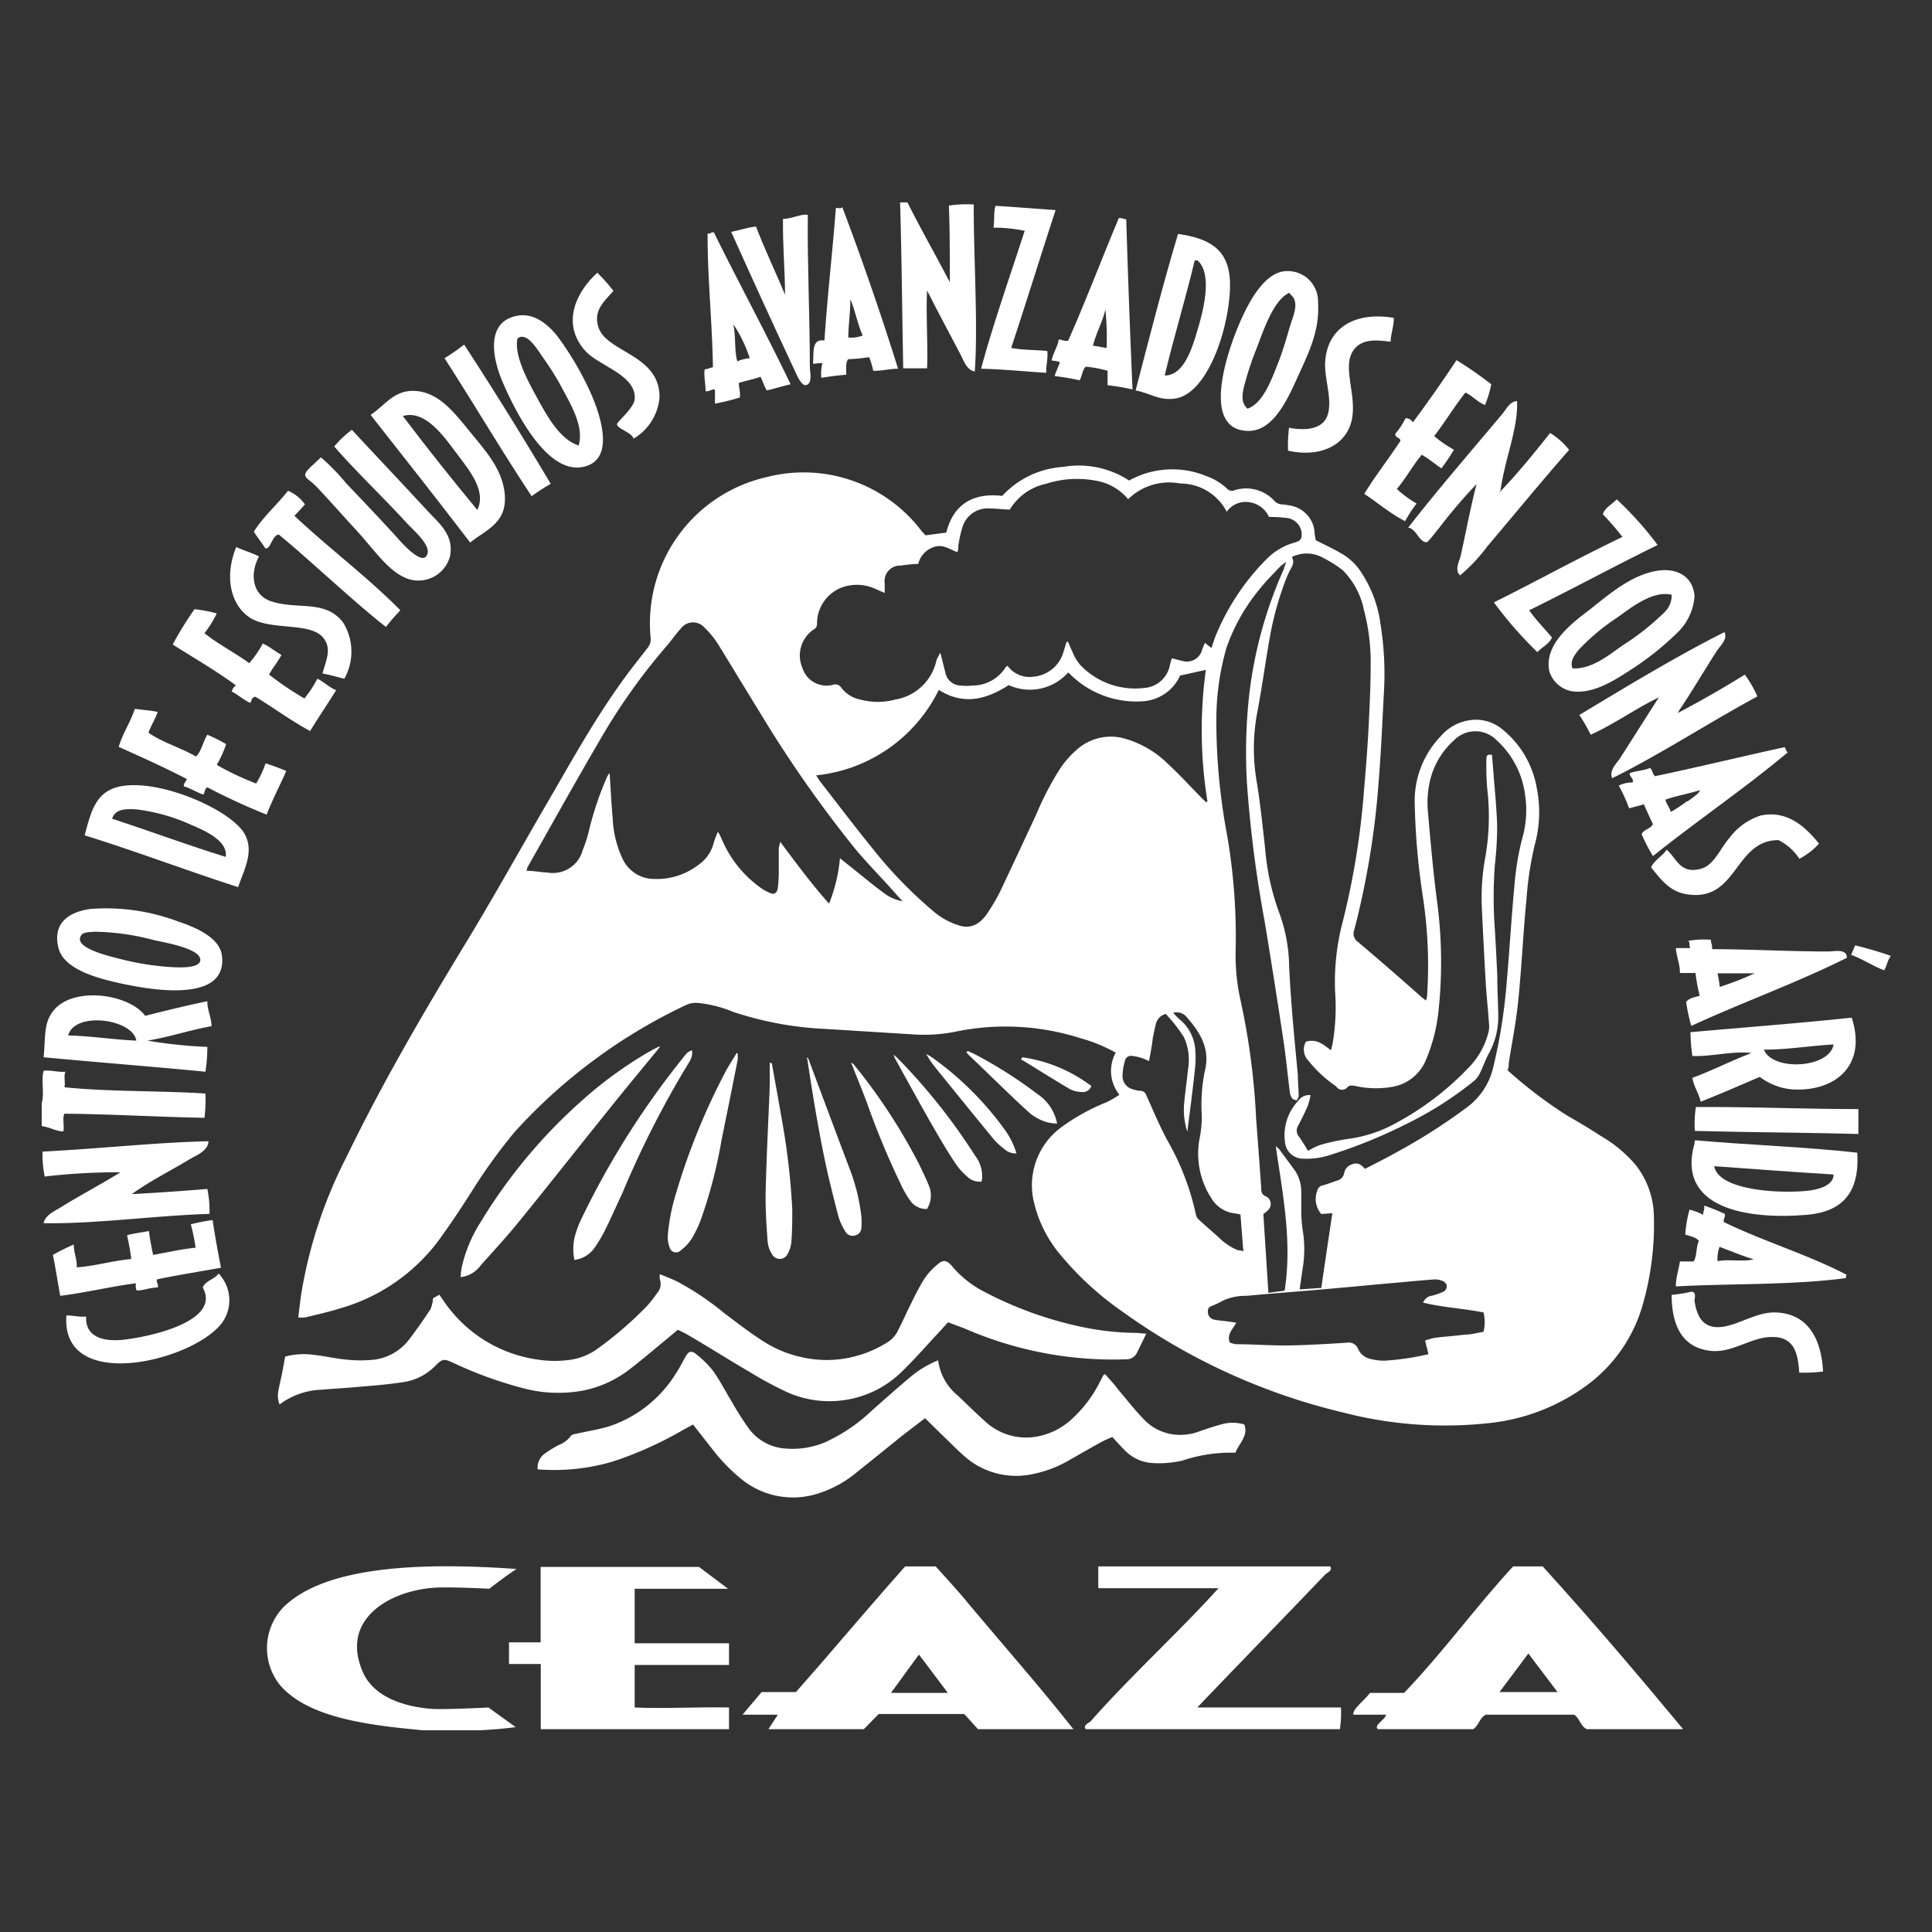 <svg id="Capa_1" data-name="Capa 1" xmlns="http://www.w3.org/2000/svg" viewBox="0 0 141.73 141.73">
    <rect x="0" y="0" width="141.73" height="141.73" fill="#333333" stroke="none"/>
    <defs>
        <style>
            .cls-1 {
                fill: #fff;
            }
        </style>
    </defs>
    <path class="cls-1"
          d="M67.9,39.27l1.52-.2c.52-2.1,2-2.94,4.1-2.69A6.67,6.67,0,0,1,78,34.25a6.74,6.74,0,0,1,4.83,1,6.55,6.55,0,0,1,5.63-.34,4.46,4.46,0,0,1,1.55.93.46.46,0,0,0,.53.13,2.82,2.82,0,0,1,2.89.71A.82.82,0,0,0,94,37a3.33,3.33,0,0,1,.54.07,2.16,2.16,0,0,1,1.89,1.88c0,.23.06.47.09.68.66.33,1.3.63,1.93,1a4.17,4.17,0,0,1,1.41,1.36,9,9,0,0,1,1.41,3.78,22.87,22.87,0,0,1,.26,4.89c-.12,2.21-.21,4.44-.39,6.65a60.91,60.91,0,0,1-1.79,10.9.74.74,0,0,0,.27.89c1.55,1.31,3.07,2.63,4.61,4,.1.09.22.17.38.3a2,2,0,0,0,.08-.34,33.56,33.56,0,0,0-.28-7.08,52.18,52.18,0,0,1-.63-7.18,6.84,6.84,0,0,1,1.91-4.79,3.44,3.44,0,0,1,2.72-1.21,3.07,3.07,0,0,1,1.81.71,7.06,7.06,0,0,1,2.51,4.27,9,9,0,0,1-.14,4.19,24.91,24.91,0,0,0-.61,4c-.24,2.46-.35,4.94-.6,7.41-.15,1.54-.46,3.08-.7,4.62,0,.16,0,.32-.09.51a33,33,0,0,0,4.33,3.3c.86.49,1.71,1,2.54,1.54A9.75,9.75,0,0,1,120,85.47,6.23,6.23,0,0,1,121.32,89a21.29,21.29,0,0,1-.79,6.64,11.1,11.1,0,0,1-4.06,5.94,14.66,14.66,0,0,1-7.35,2.83,29.75,29.75,0,0,1-10.59-.79A45.82,45.82,0,0,1,82.3,96.19a22.54,22.54,0,0,1-4.49-4.12,9.19,9.19,0,0,1-1.94-3.79,5.28,5.28,0,0,1,1.94-5.55,15.14,15.14,0,0,1,3.41-1.89,7.8,7.8,0,0,0,.9-.53,2.78,2.78,0,0,1-.27-3.09,11.86,11.86,0,0,0-2.59-1.06,18.12,18.12,0,0,0-9.3-.45,11.82,11.82,0,0,1-2.85.18l-3.85-.24-2.74-.17a25,25,0,0,1-6.74-1.25,9,9,0,0,0-2.54-.65,1.7,1.7,0,0,0-.9.14A40,40,0,0,0,37.79,83a39.48,39.48,0,0,0-3.22,4.46c-.8,1.25-1.62,2.49-2.5,3.68A13.69,13.69,0,0,1,24.88,96c-.82.26-1.66.44-2.5.65a4.81,4.81,0,0,1-.5,0c.07-.57.13-1.09.2-1.61a33.91,33.91,0,0,1,3.33-10.15C28,79.54,31,74.39,34.09,69.31c2.07-3.4,4-6.88,6-10.32,1.68-2.88,3.29-5.81,5.22-8.55.69-1,1.44-1.94,2.19-2.9a1,1,0,0,0,.23-.74A11,11,0,0,1,56.24,35a10.86,10.86,0,0,1,11.4,4Zm32.23,46.48c.71-.37,1.42-.72,2.1-1.1a43.3,43.3,0,0,0,5.43-3.45,5.09,5.09,0,0,0,1.88-2.89,40.21,40.21,0,0,0,1-6.36c.21-2.41.35-4.83.58-7.24a19.6,19.6,0,0,1,.56-3.24,7.48,7.48,0,0,0,.2-3.15,6.52,6.52,0,0,0-2.07-4,2.19,2.19,0,0,0-3.16,0A5.77,5.77,0,0,0,105,56.91a7.05,7.05,0,0,0-.25,2.62c.18,2.1.37,4.2.63,6.29a33.83,33.83,0,0,1,.16,8.23,12.6,12.6,0,0,1-.92,3.67,3.25,3.25,0,0,1-2.43,2,6.92,6.92,0,0,1-2.83-.07c-.19,0-.35-.07-.5.1a.52.52,0,0,1-.74.07L98,79.68a9.17,9.17,0,0,1-2-1.85,1.17,1.17,0,0,1-.2-1.41c.78-.24,1.28.2,1.84.63.06-.24.11-.43.14-.62a16.09,16.09,0,0,0,.16-3.73,17.32,17.32,0,0,1,.57-5.12A57.06,57.06,0,0,0,100.06,58c.13-1.49.25-3,.33-4.5s.16-3.19.16-4.78a14.84,14.84,0,0,0-.5-4,5.7,5.7,0,0,0-1.57-2.91,9.67,9.67,0,0,0-1.44-.9,2.45,2.45,0,0,0-2.27-.05c.23.41,0,.72-.15,1a8.2,8.2,0,0,0-.42,1A23,23,0,0,0,93.11,47c-.31,1.77-.55,3.56-.89,5.32a14.37,14.37,0,0,0,0,5.19c.25,1.57.41,3.16.59,4.75a17.7,17.7,0,0,0,1,4.61,11.81,11.81,0,0,1,.76,4c.12,2.66.39,5.31.64,8,0,.51.06,1,.06,1.54,0,.11-.1.22-.15.33-.12-.06-.29-.09-.35-.19a1.17,1.17,0,0,1-.16-.52c-.16-1.24-.27-2.48-.46-3.71q-.66-4.41-1.39-8.8a90.46,90.46,0,0,1-1.28-10,38.59,38.59,0,0,1,.16-6.54,31.34,31.34,0,0,1,2.55-9.25c0-.12.09-.25.17-.49a2.68,2.68,0,0,0-.45.32c-.52.56-1.08,1.1-1.55,1.71a13.84,13.84,0,0,0-2.4,4.29,19.25,19.25,0,0,0-.73,5.16A45.29,45.29,0,0,0,90,61.16a43.59,43.59,0,0,1,.65,8.38,15.32,15.32,0,0,0,.39,4,52.38,52.38,0,0,1,1.11,8.55c.13,1.66.25,3.33.37,5,0,.3,0,.54.39.7a.62.62,0,0,1,.1,1,2.67,2.67,0,0,1-.33.27c.12,1.9.24,3.81.37,5.78l1.19-.16c.56-3.59-.13-7-.65-10.59a1.3,1.3,0,0,1,.26.23l1.11,1.5a2.78,2.78,0,0,1,.5,1.55c0,.44,0,.88,0,1.32a11.13,11.13,0,0,0,.1,1.53,8.52,8.52,0,0,1,0,2.85l-.22,1.52,1.59-.11c.27-1.87.54-3.68.81-5.48l-.81.06a1.68,1.68,0,0,1-.3-1.7.51.51,0,0,1,.4-.4,10.5,10.5,0,0,0,1-.34.7.7,0,0,0,.58-.57.81.81,0,0,1,.56-.63C99.61,85.24,99.87,85.45,100.13,85.75ZM78.24,47.09l.12,0c.1.25.2.5.32.74a3.47,3.47,0,0,0,.52.9,5.55,5.55,0,0,0,4.72,1.74,2.06,2.06,0,0,0,1.91-1.72,4.75,4.75,0,0,1,.14-.46c.29.07.54.15.79.2a1.15,1.15,0,0,0,1.43-.84c.06-.16.13-.32.2-.49l.48.38c.12-.34.2-.64.32-.92A17.21,17.21,0,0,1,92.93,41a4.67,4.67,0,0,1,1.75-1.11,4.76,4.76,0,0,0,.57-.19.47.47,0,0,0,.23-.31A1.23,1.23,0,0,0,94.42,38a11.19,11.19,0,0,0-1.33-.08,1.86,1.86,0,0,0-1.39-1.07,1.71,1.71,0,0,0-1.71.69,3.83,3.83,0,0,0-3.41-2.07,4.29,4.29,0,0,0-3.82,1.15,3.93,3.93,0,0,0-2.44-1.37,7.37,7.37,0,0,0-3.58.24,4.09,4.09,0,0,0-2.66,1.89s-.06,0,0,0c-.51,0-1-.08-1.46-.08a1.94,1.94,0,0,0-2,1.32,8.59,8.59,0,0,0-.32,1.44c0,.13,0,.27-.07.45-.58-.23-1.07-.6-1.7-.39a1.75,1.75,0,0,0-1.17,1.25c-.45,0-.87.07-1.29.12a1.14,1.14,0,0,0-1.17,1.3v.71l-.75-.33a3.25,3.25,0,0,0-2-.19,2.82,2.82,0,0,0-2.21,2.63c0,.25,0,.45-.28.59a2.3,2.3,0,0,0-.8,2.79,1.86,1.86,0,0,0,2.27,1.24.5.5,0,0,1,.57.2,2.34,2.34,0,0,0,1.41.89,4.94,4.94,0,0,0,2.56,0,3.71,3.71,0,0,0,3-2.76,1.28,1.28,0,0,1,.11-.31l.2-.37c.14.53.25,1,.36,1.41a1.17,1.17,0,0,0,1.12,1,3.7,3.7,0,0,0,.88,0A2.86,2.86,0,0,0,73.74,49c0-.06.09-.09.17-.16a2,2,0,0,0,1.91.8A2.51,2.51,0,0,0,78,47.88ZM74,50.26c-1.67,1.07-3.33,1.49-5.13.35a11.3,11.3,0,0,1-9,6.27c.12.18.21.34.32.48,1.26,1.62,2.5,3.26,3.8,4.86a32,32,0,0,0,4.47,4.62,5.24,5.24,0,0,0,2,1.08,1.53,1.53,0,0,0,1.44-.32,2.77,2.77,0,0,0,.57-.66,14.38,14.38,0,0,0,.89-1.52c.89-1.87,1.76-3.75,2.64-5.63a22.27,22.27,0,0,1,1.74-3.36,6.86,6.86,0,0,1,1.39-1.55,3.73,3.73,0,0,1,3.37-.7,7.37,7.37,0,0,1,3.2,1.88c.81.74,1.55,1.56,2.32,2.34.15.16.3.3.46.45l.1-.05a32.6,32.6,0,0,1-.12-9.66l-1.89.42a3.22,3.22,0,0,1-2.81,1.89,6.88,6.88,0,0,1-5.09-1.83l-.31-.29A3.75,3.75,0,0,1,74,50.26ZM66.21,66.11l-.31-.33c-1-1.16-2.13-2.28-3.13-3.47a89.71,89.71,0,0,1-7-10c-1-1.62-2-3.28-3-4.9a6.57,6.57,0,0,0-1.09-1.37,1.11,1.11,0,0,0-1.74.08c-.36.38-.66.83-1,1.23A44.56,44.56,0,0,0,44,54.3c-1.81,3.1-3.56,6.24-5.33,9.37,0,.06,0,.13-.06.21.54,0,1.05.11,1.56.13a2.26,2.26,0,0,0,2.58-1.66A9.08,9.08,0,0,0,43.19,61a23.5,23.5,0,0,1,1.34-4,1.39,1.39,0,0,1,.19-.29c.08,1.18.13,2.28.23,3.37a7.68,7.68,0,0,0,.76,3A2.56,2.56,0,0,0,48,64.48a5,5,0,0,0,3.19-1,2.81,2.81,0,0,0,1.16-1.62c.07-.27.19-.53.3-.83.07.08.1.1.11.13s.16.33.23.5a8.34,8.34,0,0,0,2.76,3.43,3.23,3.23,0,0,0,.77.43c.28.11.46,0,.52-.3s.07-.66.09-1c0-.66,0-1.32,0-2a4.05,4.05,0,0,1,.11-.46c1.19,1.59,2.3,3.1,3.58,4.53a11.92,11.92,0,0,0,.8-3.33l1.25,1c.66.53,1.31,1.07,2,1.57A3,3,0,0,0,66.21,66.11Zm24,32.38a2.39,2.39,0,0,0,.46.12c1.3,0,2.6.11,3.9.09s2.82-.11,4.23-.2a.74.74,0,0,1,.83.46,1.27,1.27,0,0,0,.91.73,4.06,4.06,0,0,0,1,.13,18.77,18.77,0,0,0,3.25-.48l-.25-1a6.44,6.44,0,0,1,.72-.2c.73-.09,1.46-.14,2.19-.23.46,0,.93-.14,1.38-.21a3,3,0,0,0,0-1.42c-1.47-.29-3-.37-4.43-.72a.79.79,0,0,1,.66-.51,5.54,5.54,0,0,0,.78-.27.46.46,0,0,0,.28-.54.61.61,0,0,0-.35-.29,1.33,1.33,0,0,0-.59-.09c-1.08.08-2.15.19-3.23.28-1.76.16-3.53.33-5.3.48s-3.47.28-5.2.44a4.05,4.05,0,0,0-1.71.34,6.6,6.6,0,0,1-.89.42.37.37,0,0,0-.24.39.57.57,0,0,0,.47.6c.3.06.61.08.92.12s.41.06.69.1C90.42,97.53,90,97.86,90.21,98.49ZM84.29,77.84a4.66,4.66,0,0,0-.61-.25,3,3,0,0,0-.58-.12.46.46,0,0,0-.58.37,4.12,4.12,0,0,0-.17,1,1,1,0,0,0,.76,1.07,1.93,1.93,0,0,0,.53.11.46.46,0,0,1,.45.32c.53,1.17,1,2.34,1.64,3.48a18.91,18.91,0,0,1,2,5.28.72.72,0,0,0,.2.36c.49.45,1,.88,1.48,1.32a4.36,4.36,0,0,0,1.41.94c.11,0,.23,0,.39.09L91,89.1a4.13,4.13,0,0,0-.51-.1,2.29,2.29,0,0,1-1.66-1.16,5.14,5.14,0,0,1-.46-.87,6,6,0,0,1-.36-3.5,8,8,0,0,0,.15-1.69,12.08,12.08,0,0,1,.23-3.23c.4-1.6-.34-2.81-1.33-3.93a.94.94,0,0,0-1-.32c.16.17.29.32.44.45a3.17,3.17,0,0,1,1.17,2.1,7.33,7.33,0,0,1,0,1.48c-.16,1.56-.37,3.12-.57,4.69a5.26,5.26,0,0,1-.23-2.11c.08-.83.2-1.64.28-2.46a4,4,0,0,0-.3-2.37,11.74,11.74,0,0,0-1.33-1.7,1,1,0,0,0-.73.75c-.09.34-.15.68-.22,1C84.51,76.69,84.41,77.22,84.29,77.84Z" />
    <path class="cls-1"
          d="M84.09,97.84l-.69,1.41a.87.87,0,0,1-.85.47,27.24,27.24,0,0,1-11.78-2.26L69.55,97c-.25.27-.5.56-.76.83-.87.94-1.72,1.91-2.64,2.8a7.48,7.48,0,0,1-3.26,1.88,7.6,7.6,0,0,1-5.21-.41A27.37,27.37,0,0,1,55,100.65c-1.53-.89-3-1.83-4.57-2.74-.22-.13-.45-.23-.7-.36l-1,.83c-.92.76-1.83,1.54-2.78,2.25A8.19,8.19,0,0,1,42.83,102a10,10,0,0,1-4.52-.18,29.23,29.23,0,0,1-4.9-1.77c-.9-.41-.91-.43-1.61.28a4.17,4.17,0,0,1-2.42,1.09c-1.14.17-2.29.25-3.44.35-.79.07-1.58.11-2.36.18a5.42,5.42,0,0,0-3.07,1.08,1.79,1.79,0,0,1-.09-1c.07-.38.16-.75.24-1.13s.17-.9.26-1.38a5.18,5.18,0,0,1,2.15-.12c.78.08,1.55.27,2.34.34a9.65,9.65,0,0,0,2.08,0A3.84,3.84,0,0,0,30,98.28c.56-.73,1.08-1.48,1.59-2.25a2.8,2.8,0,0,0,.18-.79l.46-.26.3.43a10,10,0,0,0,6.93,4.33,8.12,8.12,0,0,0,2.46,0,4.51,4.51,0,0,0,2-.86,27,27,0,0,0,3.57-3.1,11,11,0,0,0,.74-.95,1,1,0,0,0,.17-1,2,2,0,0,1,0-.36c.49.2.91.36,1.31.56a20.67,20.67,0,0,1,3.42,2.3c.91.69,1.81,1.38,2.76,2a8.74,8.74,0,0,0,4.78,1.44,8.35,8.35,0,0,0,4.52-1.36,2,2,0,0,0,.62-.68c.32-.6.59-1.22.89-1.83s.69-1.42,1.11-2.09a4.87,4.87,0,0,1,1-1.08c.39-.33.65-.28,1,.12a7.66,7.66,0,0,0,2.35,1.89,27.59,27.59,0,0,0,7.48,2.66,19.84,19.84,0,0,0,3.77.38C83.55,97.79,83.77,97.82,84.09,97.84Z" />
    <path class="cls-1"
          d="M68.82,99.79a4,4,0,0,0,1.48,2.62c.62.6,1.24,1.2,1.88,1.78a4.44,4.44,0,0,0,3.36,1.26,5.07,5.07,0,0,0,3-1.27,9.35,9.35,0,0,0,2.16-2.83c.08-.14.15-.29.23-.44s.05,0,.13-.11c.35.39.71.78,1,1.18.61.71,1.18,1.45,1.83,2.12a3.64,3.64,0,0,0,2.6,1.16A4,4,0,0,0,88,105c.52-.18,1-.35,1.57-.5a2.94,2.94,0,0,1,1.71,0c.32.84-.39,1.37-.65,2.07a11.19,11.19,0,0,0-3.9.58,7.62,7.62,0,0,1-2.13.18,3.06,3.06,0,0,1-2.06-.91c-.31-.31-.61-.64-.94-1a7.75,7.75,0,0,0-.78.35c-.75.41-1.5.85-2.25,1.27a8.71,8.71,0,0,1-2.69,1.07,5.74,5.74,0,0,1-4.79-1c-.67-.53-1.27-1.17-1.89-1.76-.44-.42-.86-.85-1.34-1.31l-1.51,1.15c-1.16.93-2.31,1.87-3.48,2.8a8.29,8.29,0,0,1-3.19,1.67,6,6,0,0,1-5.25-1.12,13.21,13.21,0,0,1-2.18-2.24l-1.41-1.8-.73.4a27.18,27.18,0,0,1-5.1,2.3,15.16,15.16,0,0,1-5.57.59,1.27,1.27,0,0,1,.56-1.18A8,8,0,0,1,41,106a2,2,0,0,0,.87-.65c.08-.14.38-.16.59-.21.74-.17,1.51-.28,2.24-.51a9.14,9.14,0,0,0,4.9-3.9c.25-.38.46-.79.68-1.19s.43-.52.84-.16a7.17,7.17,0,0,1,1.2,1.2c.5.7.89,1.48,1.34,2.21a22.9,22.9,0,0,0,1.23,1.95,3.63,3.63,0,0,0,2.69,1.52,6.17,6.17,0,0,0,2.91-.44A12.45,12.45,0,0,0,64,103.44c.9-.79,1.79-1.59,2.7-2.35A7.55,7.55,0,0,1,68.82,99.79Z" />
    <path class="cls-1"
          d="M48.39,76.83c-1.23,1.51-2.48,3-3.69,4.52-2.18,2.7-4.32,5.43-6.51,8.12-.93,1.16-1.94,2.25-2.93,3.36a2.11,2.11,0,0,1-1.47.86,5.31,5.31,0,0,1,.08-.71,10.27,10.27,0,0,1,1.36-3.28,38.78,38.78,0,0,1,7.31-8.83A29.81,29.81,0,0,1,47.89,77l.48-.24Z" />
    <path class="cls-1"
          d="M54.12,77.3c0,.14,0,.28,0,.42-.39,2-.8,4-1.19,5.93a35.19,35.19,0,0,1-1.54,5.89,8.42,8.42,0,0,1-.68,1.38,3.31,3.31,0,0,1-.75.79.49.49,0,0,1-.84-.2,2.13,2.13,0,0,1-.12-1,14.52,14.52,0,0,1,.42-2.37,48.93,48.93,0,0,1,3.86-9.63c.24-.44.52-.85.77-1.27Z" />
    <path class="cls-1"
          d="M42.14,92.43a3.84,3.84,0,0,1,.11-2,7.28,7.28,0,0,1,.45-1.12,61.32,61.32,0,0,1,7.39-11.69,3.49,3.49,0,0,1,.36-.42,1.48,1.48,0,0,1,.31-.15,1,1,0,0,1,0,.38,1.7,1.7,0,0,1-.24.55,70.59,70.59,0,0,0-4.84,9.49c-.41.88-.8,1.77-1.23,2.64a10.12,10.12,0,0,1-.83,1.42A2.14,2.14,0,0,1,42.14,92.43Z" />
    <path class="cls-1"
          d="M56.62,78c.26,1.46.53,2.92.78,4.38a51.9,51.9,0,0,1,.72,6.34c0,.81,0,1.61-.07,2.42a2.23,2.23,0,0,1-.26.83.64.64,0,0,1-1.13.08,2.11,2.11,0,0,1-.35-1c-.09-1.23-.17-2.46-.14-3.68.06-2.59.2-5.18.3-7.76,0-.55,0-1.1,0-1.65Z" />
    <path class="cls-1"
          d="M59.2,77.55c.06.09.11.13.12.17,1,2.68,2,5.35,3,8a14.18,14.18,0,0,1,.87,3.52,4.39,4.39,0,0,1,0,.81.59.59,0,0,1-.49.59.61.61,0,0,1-.7-.32,4.62,4.62,0,0,1-.47-1c-.27-1-.51-2-.74-2.93-.65-2.86-1.12-5.75-1.56-8.65A.46.46,0,0,1,59.2,77.55Z" />
    <path class="cls-1"
          d="M68,88.69a1.42,1.42,0,0,1-1.21-.59,6.83,6.83,0,0,1-.6-1,59.41,59.41,0,0,1-2.62-6.28c-.36-.94-.74-1.87-1.13-2.86a.88.88,0,0,1,.16.09,41.92,41.92,0,0,1,4.81,7.33c.24.5.49,1,.69,1.5A1.86,1.86,0,0,1,68,88.69Z" />
    <path class="cls-1"
          d="M72,86.68a1.3,1.3,0,0,1-1.06-.38,4.5,4.5,0,0,1-.88-1c-.67-1-1.31-2.12-1.93-3.2-.85-1.5-1.67-3-2.51-4.52,0,0,0-.09-.08-.23l.29.26a43.93,43.93,0,0,1,5.71,7.18,2.44,2.44,0,0,1,.51,1.59A1.41,1.41,0,0,1,72,86.68Z" />
    <path class="cls-1"
          d="M74.57,84.61a1.22,1.22,0,0,1-.91-.33,5.19,5.19,0,0,1-.8-.75c-1.42-1.73-2.82-3.46-4.23-5.2a7.39,7.39,0,0,1-.68-1,3.9,3.9,0,0,1,.35.19,23.08,23.08,0,0,1,5.31,5.22A6,6,0,0,1,74.57,84.61Z" />
    <path class="cls-1"
          d="M71,77.1l.44.2a32.44,32.44,0,0,1,4.64,2.94,3.36,3.36,0,0,1,1.47,2.19,6.08,6.08,0,0,1-.65-.08,3.51,3.51,0,0,1-1.52-.84q-1.16-1.07-2.28-2.16c-.66-.63-1.31-1.28-2-1.92-.08-.08-.14-.16-.21-.24Z" />
    <path class="cls-1"
          d="M75,77.56a11,11,0,0,1,5.06,2.11.66.66,0,0,1-.71.44,2.12,2.12,0,0,1-.84-.2c-1.14-.67-2.25-1.37-3.37-2.06l-.24-.13Z" />
    <path class="cls-1"
          d="M96.14,80.34a5.84,5.84,0,0,1-.19.75c-.22.51-.46,1-.72,1.49a.68.68,0,0,0,.06.8c.24.33.44.68.67,1.05a4.4,4.4,0,0,1,.87-.43,14.42,14.42,0,0,1,2-.44,10,10,0,0,0,3.68-1.23,21.1,21.1,0,0,0,5.14-3.92,5.68,5.68,0,0,0,1.57-2.8,2.35,2.35,0,0,0,0-.65c-.06-.91-.16-1.83-.22-2.74-.11-1.85-.2-3.7-.29-5.55a16.36,16.36,0,0,1,.26-3.83,17.38,17.38,0,0,0,.13-5,20.84,20.84,0,0,1-.06-2.09c0-.25,0-.45.41-.37l.09,1.08c.1,1.37.25,2.74.29,4.12a25.64,25.64,0,0,1-.17,2.9,31.79,31.79,0,0,0,0,4.68c.07,1.15.13,2.31.18,3.46,0,1,.06,1.91.07,2.86a5.51,5.51,0,0,1-.69,2.8c-.26.48-.43,1-.68,1.5a1.73,1.73,0,0,1-.47.57,26.36,26.36,0,0,1-4.87,3.09,37,37,0,0,1-5.54,2.26,5.43,5.43,0,0,1-2,.3,1.34,1.34,0,0,1-1.4-1.27,3.68,3.68,0,0,1,1-3A.94.94,0,0,1,96.14,80.34Z" />
    <path class="cls-1"
          d="M138.68,70.11v.07c-.22.26-.26.7-.46,1-.86-.32-1.55-.82-2.43-1.14.13-.2.19-.49.31-.69C137,69.58,137.86,69.82,138.68,70.11Z" />
    <path class="cls-1"
          d="M136.33,81.36v1.83c-4-.11-8-.12-12-.23a8.13,8.13,0,0,1,.08-1.75C128.49,81.19,132.32,81.36,136.33,81.36Z" />
    <path class="cls-1"
          d="M136.25,84.56c.17,2.84-1,4.33-3.72,4.56-4.29.36-9.59-.44-8.22-5.25,0-.11,0-.21.07-.22C128.28,84,132.41,84.13,136.25,84.56Zm-3.81,2.81c.91-.07,2.08-.39,2.07-1.21-2.95-.18-5.86-.4-8.76-.61C126.05,87.24,130.09,87.57,132.44,87.37Z" />
    <path class="cls-1"
          d="M135.87,74.75c1.07,3.47-1.28,5.33-4.34,5.17A4.54,4.54,0,0,1,129.1,79c-1.44.61-2.86,1.24-4.34,1.82-.14-.64-.49-1.07-.61-1.75,1.5-.55,2.85-1.26,4.34-1.82-1.38-.17-2.82.26-4.34.22a13.79,13.79,0,0,1-.14-1.75c3.92-.35,7.91-.65,11.78-1.06C135.85,74.65,135.87,74.7,135.87,74.75ZM129.4,77c.62,1.6,4.82,1.38,5.11-.38C132.75,76.72,131.17,77,129.4,77Z" />
    <path class="cls-1"
          d="M135.49,93.53c-.09,0-.06.14-.08.23-3.85.52-8.35.39-12.47.61,0-.66.2-1.22.3-1.83h1c.25-.37.18-1.09.39-1.51-.22-.28-.64-.34-1-.46a9.07,9.07,0,0,1,.31-1.83,3.77,3.77,0,0,1,1,.38c0-.29.13-.37.07-.68a13.76,13.76,0,0,1,1.52.61c.06.28-.12.32-.07.6C129.35,91.06,132.67,92.05,135.49,93.53Zm-9.51-1c.74-.19,1.93.06,2.67-.15-.88-.26-1.68-.61-2.51-.91A2.68,2.68,0,0,0,126,92.54Z" />
    <path class="cls-1"
          d="M134.11,69.8c.49,0,1.36-.23,1.38.46-3.65,1.83-7.67,3.27-11.42,5a14.55,14.55,0,0,1-.38-1.75c.2-.29.62-.35,1-.46a13.4,13.4,0,0,1-.31-1.67h-1.14c0-.69-.25-1.17-.3-1.83H124c-.1-.14,0-.44-.16-.53a6.88,6.88,0,0,1,1.67-.08c0,.3.13.37.08.69C128.33,69.63,131.25,69.8,134.11,69.8Zm-5.39,1.6H126a9.31,9.31,0,0,1,.16,1A21.91,21.91,0,0,0,128.72,71.4Z" />
    <path class="cls-1"
          d="M133.74,100.61a9.8,9.8,0,0,1-1.75.08c-.1-1.52-.4-2.79-2.36-2.59-1.31.13-2.64,1.15-4.11,1-1.89-.2-2.88-1.54-2.89-4.11a10.09,10.09,0,0,0,1.44-.23c.43,0,.22.52.24.68.14.91.46,1.81,1.51,1.91,1.35.12,2.83-1.08,4.34-1.07C132.47,96.3,133.6,98,133.74,100.61Z" />
    <path class="cls-1"
          d="M133.44,61.89A5.17,5.17,0,0,1,132,63a3.91,3.91,0,0,0-1.53-1.37c-3.21,0-3,4.41-6.53,4-1.39-.15-2-1-2.82-2,.26-.55.82-.81,1.15-1.3.73.64,1,1.86,2.58,1.38.91-.29,1.35-1.48,2.06-2.29a4.56,4.56,0,0,1,2.28-1.6C131,59.45,132.32,60.49,133.44,61.89Z" />
    <path class="cls-1"
          d="M130.93,54.81c.08.12.09.31.22.38-3.17,2.66-6.63,5-9.89,7.61a12.68,12.68,0,0,1-.83-1.6c.15-.38.68-.38.83-.76-.25-.45-.45-1-.68-1.44-.33.12-.72.19-1.07.3a11.51,11.51,0,0,0-.76-1.67,2.27,2.27,0,0,1,1-.23c.2-.19-.33-.55-.17-.69.45-.17,1-.17,1.46-.37.19.13.19.47.37.6C124.62,56.27,127.74,55.5,130.93,54.81Zm-7.16,4c.32-.23,1-.7.92-.84-.81.26-1.73.41-2.51.69.06.36.31.54.38.91A12.38,12.38,0,0,0,123.77,58.77Z" />
    <path class="cls-1"
          d="M128,49.49a8.34,8.34,0,0,1,.92,1.6c-3.57,1.93-7.14,4.26-10.65,6-.25-.57.32-1.07.61-1.52l2.81-4.41c-1.72.83-3.2,1.92-5,2.74a12.11,12.11,0,0,0-.83-1.45c3.44-2.07,7.14-4.32,10.65-6.08.25.55-.33,1-.61,1.45-.88,1.37-1.84,3-2.74,4.33,0,.06-.07.08-.07.15C124.82,51.39,126.44,50.46,128,49.49Z" />
    <path class="cls-1"
          d="M124.31,43.71a4.09,4.09,0,0,1-1.3,2.74,21.19,21.19,0,0,1-3.34,2.66c-1.13.73-2.79,1.86-4.41,1.59a2.14,2.14,0,0,1-1.6-1.44c-.45-2.06,1.86-3.69,3-4.57,1.43-1.13,3-2.49,4.86-2.81C122.89,41.64,124.17,42.18,124.31,43.71Zm-2.21,1.21a1.7,1.7,0,0,0,.53-1.29c-1.36-.32-2.9.88-4,1.68a15.7,15.7,0,0,0-2.81,2.35c-.3.36-.68.87-.46,1.37,1.38.08,2.59-.92,3.65-1.67A18.61,18.61,0,0,0,122.1,44.92Z" />
    <path class="cls-1"
          d="M110,124.13h4.26l-2.14-2.83Zm13.45,2.72H116.4c-.45-.21-.52-.81-.92-1.06H109c-.46.21-.52.8-.92,1.06h-7c-.34-.29.53-.67.6-1.06H99.28c-.08-.42.87-1.1,1.22-1.6H103c2.88-3,5.18-6.22,8-9.28h2.17C116.77,118.87,120.07,122.75,123.47,126.85Z" />
    <path class="cls-1"
          d="M118.6,36.63a24.89,24.89,0,0,1,3,3.35c-3.18,1.56-6.25,3.23-9.42,4.79.5.72,1.11,1.32,1.67,2-.22.5-.73.69-1.07,1.07a29.27,29.27,0,0,1-3.19-3.65c3.18-1.58,6.22-3.27,9.43-4.8a20.77,20.77,0,0,0-1.44-1.67C117.76,37.21,118.27,37,118.6,36.63Z" />
    <path class="cls-1"
          d="M113.72,31.76A5.62,5.62,0,0,1,115.11,33c-2,2.28-4,4.72-6,7.08a12.54,12.54,0,0,1-2,2.13c-.46-.45,0-1.08.08-1.6.35-1.58.71-3.49,1.13-5.1a37.48,37.48,0,0,0-2.73,3.2c-.21.24-.77,1-.91,1.06-.56.07-.77-1-1.38-1.06,2.19-2.81,4.61-5.6,6.93-8.37.27-.33.55-.91,1.06-.91.09,2-.92,4.32-1.21,6.54,0,.06-.08.07-.08.15C111.36,34.71,112.54,33.24,113.72,31.76Z" />
    <path class="cls-1"
          d="M109.4,28.19a8.44,8.44,0,0,1-.46,1.52c-.57-.22-.91-.67-1.44-.91-.8,1-1.49,2.16-2.29,3.19a8.63,8.63,0,0,0,1.45,1,14.24,14.24,0,0,1-.92,1.37c-.48-.33-.92-.7-1.44-1-.66.78-1.16,1.73-1.83,2.51a8.24,8.24,0,0,0,1.45,1.07,9.53,9.53,0,0,0-.84,1.29c-1.1-.55-2-1.35-3-2,.83-1.35,1.79-2.57,2.65-3.88,0-.28-.39-.2-.37-.53a5.36,5.36,0,0,0,.75-1.14.63.63,0,0,1,.54.3q1.65-2.22,3.2-4.56A29.56,29.56,0,0,1,109.4,28.19Z" />
    <path class="cls-1"
          d="M102.25,23.32c0,.66-.21,1.11-.24,1.75-1-.13-1.89-.2-2.51.38-1.2,1.15,0,3.24-.3,5.17s-2.2,3-4.71,2.44a11.32,11.32,0,0,1,.07-1.68c1.33.25,2.64.09,2.89-1.14s-.36-2.62-.22-3.88C97.47,24,99.45,22.85,102.25,23.32Z" />
    <path class="cls-1"
          d="M98.37,125.26a7.29,7.29,0,0,1-.08,1.59H79.65c-.24-.29.27-.47.39-.61,2.87-3.26,6.4-6.47,9.35-9.73H80.57v-1.6h17c.24.3-.25.48-.37.61-3,3.14-6.32,6.55-9.37,9.74Z" />
    <path class="cls-1"
          d="M96.69,22.18c.14,2.15-.74,3.8-1.6,5.71s-1.88,3.77-3.57,3.72c-3.36-.1-1.57-5.56-.68-7.68.73-1.77,1.81-3.69,3.19-4A2.22,2.22,0,0,1,96.69,22.18Zm-2.06,1.75c.22-.73.77-1.8,0-2.36,0-.05,0-.09-.07-.08-1.09.5-1.82,2.57-2.35,4a23.17,23.17,0,0,0-.77,2.21c-.19.73-.58,1.73.08,2.28,1.19-.43,1.78-2.2,2.36-3.66C94.15,25.59,94.4,24.74,94.63,23.93Z" />
    <path class="cls-1"
          d="M90.23,20.66c.1,2.92-1.53,8.32-4.11,8.59-1.15.13-1.73-.4-2.81-.61,1-3.86,2-7.77,3.11-11.48C88.52,17.47,90.14,18.14,90.23,20.66Zm-2.52,4c.57-1.8,1.28-4.51.15-5.55h-.22c-.68,2.87-1.52,5.58-2.2,8.44C86.7,27.54,87.29,26,87.71,24.69Z" />
    <path class="cls-1"
          d="M82.62,16.09q.19,6.27.46,12.48a16.61,16.61,0,0,0-1.83-.31V27.2a8.57,8.57,0,0,0-1.6-.3c-.25.22-.26.7-.45,1a17,17,0,0,0-1.83-.31c.1-.36.26-.65.38-1-.13-.12-.4-.1-.6-.15.1-.56.42-.94.52-1.53.26,0,.38.14.69.08,1.3-2.93,2.46-6,3.72-9C82.33,16,82.44,16.07,82.62,16.09Zm-1.44,9.43a19.7,19.7,0,0,0-.09-2.81c-.22.95-.68,1.69-.91,2.66C80.55,25.39,80.83,25.49,81.18,25.52Z" />
    <path class="cls-1"
          d="M78.74,126.85h-7s-1-1.11-1-1.11H64.46l-1.09,1.11h-7s.69-1.06.69-1.06H54.47s1.4-1.66,1.4-1.66h2.52l1.94-2.22c2.07-2.4,4.19-4.89,6.07-7h2.24s2,2.19,2.41,2.74C73.61,120.7,76.39,123.86,78.74,126.85Zm-13.38-2.66h4.17s-2.1-2.81-2.12-2.81Z" />
    <path class="cls-1"
          d="M76.83,25.75c.06.62-.1,1-.08,1.6-1.58-.1-3.12-.26-4.78-.3.88-3.26,2.13-6.81,3.2-10.12a11.61,11.61,0,0,0-2.29-.23c.09-.49,0-1.15.15-1.6,1.48.09,2.94.21,4.41.31-1.1,3.35-2.15,6.77-3.26,10.11C75,25.69,76,25.66,76.83,25.75Z" />
    <path class="cls-1"
          d="M71.43,15c0,4,.32,8.81.08,12.25-.61-.1-.83-.84-1.07-1.29-.81-1.54-1.65-3.11-2.43-4.65-.09,1.65.07,4.09,0,5.71H66.26c-.08-4-.11-8.14-.23-12.17h.54c1,2,2.09,3.89,3.11,5.86,0-1.61,0-3.87-.07-5.63A8.84,8.84,0,0,1,71.43,15Z" />
    <path class="cls-1"
          d="M65.88,27.05c-.66,0-1.16.17-1.82.15a5.47,5.47,0,0,0-.3-1,12.2,12.2,0,0,1-1.53.15c-.22.22-.14.72-.15,1.14-.64.05-1.25.13-1.83.23a3.16,3.16,0,0,1,.08-1.07c-.25-.06-.66.1-.69,0,.08-.75-.14-1.82.84-1.67.22-3.31.59-6.46.84-9.73.13,0,.44.09.46-.08C63.23,19,64.69,23.22,65.88,27.05Zm-2.59-2.44c-.38-.81-.55-1.83-.91-2.66,0,1-.14,1.84-.15,2.81A2.27,2.27,0,0,0,63.29,24.61Z" />
    <path class="cls-1"
          d="M59.41,26.9c0,.43.23,1.24-.3,1.36-.36,0-.64-.72-.84-1.14-1.54-3.29-3.13-6.77-4.63-10.11.62-.12,1.15-.32,1.82-.39.66,1.73,1.44,3.33,2.13,5,0-1.66-.18-3.68-.15-5.56.65,0,1.32-.39,1.82-.3C59.22,19.43,59.41,23.19,59.41,26.9Z" />
    <path class="cls-1"
          d="M58,28.19c-.6.13-1.15.32-1.75.45-.18-.3-.29-.66-.46-1-.5.18-1.07.29-1.59.45,0,.42.13.63.07,1.07a15.62,15.62,0,0,1-1.82.45v-1c-.18-.15-.36.15-.69.08,0-.58-.13-1-.07-1.6.21,0,.39-.11.61-.15-.05-3.3-.41-6.69-.39-9.81.24.05.23-.13.46-.08C54.21,20.78,56.18,24.4,58,28.19Zm-3-1.91a9.87,9.87,0,0,0-1.21-2.5c.2.81.07,1.95.3,2.73A2.64,2.64,0,0,1,55,26.28Z" />
    <path class="cls-1"
          d="M53.48,125.26v1.59H39.67v-4.78H37.34v-1.59l2.32,0,0-5.53H51.28l2.13,1.6H46.56v4h6.92v1.59H46.56v3.12C48.71,125.36,51.2,125.21,53.48,125.26Z" />
    <path class="cls-1"
          d="M43.9,24c.59,1.87,4.54,2,4.48,5.18a3.9,3.9,0,0,1-1.9,3c-.13-.46-1.2-.72-1.22-1.06,0-.17,1.24-1.18,1.3-1.83.15-1.8-2.65-2.43-3.65-3.58-1.69-1.91-.75-4.19.91-5.7A12.4,12.4,0,0,1,45,21.34C44.36,22.08,43.5,22.76,43.9,24Z" />
    <path class="cls-1"
          d="M43.14,28.41c.76,1.58,2.27,5.49-.54,5.87-2.58.34-4.83-4.17-5.69-6.17-.8-1.81-1.3-4.49,1-4.94,1.29-.26,2.33.67,3,1.52A22.55,22.55,0,0,1,43.14,28.41Zm-.69,4.27c.41-1.4-.57-3-1.37-4.49a20.05,20.05,0,0,0-1.21-1.91c-.47-.67-1.24-2-1.91-1.44-.28,1.3.91,3.37,1.52,4.49C40.25,30.73,41.14,32.26,42.45,32.68Z" />
    <path class="cls-1"
          d="M40.4,35.49A16.17,16.17,0,0,0,39,36.4c-2.19-3.31-4.23-6.77-6.39-10.12a16.54,16.54,0,0,0,1.44-1C36.22,28.61,38.32,32,40.4,35.49Z" />
    <path class="cls-1"
          d="M35.83,125.26l2,1.44c-.83.11-1.55.17-2.59.23H31c-4.08-.38-8.45-.93-10.49-3.35A4.34,4.34,0,0,1,20.7,118c3.17-3.31,11-3.34,17.19-2.9-.69.44-2,1.45-2,1.45s-2.8-.15-4-.08c-3.32.22-7,2.34-5.25,6.24.78,1.72,2.87,2.51,5.17,2.66C33,125.41,35.83,125.26,35.83,125.26Z" />
    <path class="cls-1"
          d="M37,36c.33,2.34-1.27,2.8-2.51,3.8-2.4-3.14-4.85-6.25-7.3-9.36,1.14-.78,1.77-1.92,3.42-1.75s2.76,1.63,3.88,3S36.74,34.3,37,36Zm-2,1.44c.71-1.38-.52-2.88-1.45-4.11s-2.32-3.31-4-2.81Q32.19,34,35,37.39Z" />
    <path class="cls-1"
          d="M31.42,37.54c.73.8,1.91,1.68,1.59,3.28a2.4,2.4,0,0,1-3,1.67c-1.5-.47-2.54-2.18-4-3.73-.92-1-1.72-1.92-2.74-3-.72-.79-1.36-.7-.38-1.6.12-.1.65-.61.65-.61a15.39,15.39,0,0,1,1.86,1.91C26.87,37,27.62,37.79,29,39.29c.23.25,2.07,2.47,2.37,1.3.16-.7-1.11-1.75-1.52-2.21-1.69-1.85-3.94-4-5.33-5.63a7.86,7.86,0,0,1,1.29-1.22C27.4,33.24,29.52,35.48,31.42,37.54Z" />
    <path class="cls-1"
          d="M29.37,44.77c-.37.39-.73.8-1.06,1.22-2.07-1.62-4.62-4-6.85-5.93l-1-.84c-.49,0-.61,1.13-1,1-.27-.43-.58-.8-.84-1.22.72-1.13,1.73-2,2.51-3A3,3,0,0,1,22.37,37c-.25.29-.51.56-.77.84C24.13,40.22,26.94,42.31,29.37,44.77Z" />
    <path class="cls-1"
          d="M25.18,45.68a4.06,4.06,0,0,1,.08,4.11c-.54-.12-1-.28-1.6-.38.26-1,.69-1.79.08-2.59-.93-1.23-3.87-.52-5.41-1.51-1.33-.87-1.93-2.88-1-5.18.53.25,1.15.42,1.67.69-.71,1.34-.45,2.81.83,3.27C21.82,44.78,23.85,43.93,25.18,45.68Z" />
    <path class="cls-1"
          d="M23.28,49.79c.5.24.85.63,1.38.84-.62,1-1.3,2-1.91,3-1.4-.76-2.64-1.68-4-2.51-.26,0-.3.25-.38.45-.5-.22-.88-.59-1.37-.84a.74.74,0,0,1,.31-.45c-1.48-1.09-3.07-2-4.64-3a25,25,0,0,1,1.6-2.59A10.29,10.29,0,0,1,15.9,45,7.9,7.9,0,0,1,15,46.45c1,.81,2.22,1.42,3.28,2.2a7.76,7.76,0,0,0,1-1.44c.51.22.89.58,1.37.83-.27.52-.64.93-.91,1.45a23.48,23.48,0,0,0,2.59,1.75A8.19,8.19,0,0,0,23.28,49.79Z" />
    <path class="cls-1"
          d="M21,56.56c-.47,1.07-1,2.07-1.44,3.2a46.3,46.3,0,0,1-4.34-2c-.21.06-.18.37-.3.53-.51-.17-.91-.45-1.44-.61,0-.23.16-.34.23-.53-1.62-.84-3.31-1.6-5-2.36C9,53.79,9.57,53,9.89,52c.55.08,1.16.11,1.68.23-.19.54-.49,1-.68,1.52,1,.71,2.38,1.1,3.49,1.75.41-.41.52-1.11.83-1.6a11.1,11.1,0,0,1,1.38.69,8.09,8.09,0,0,1-.69,1.52,20.8,20.8,0,0,0,2.89,1.37A7.35,7.35,0,0,0,19.48,56,15.85,15.85,0,0,1,21,56.56Z" />
    <path class="cls-1"
          d="M18,61.28c.63,1.27-.11,2.54-.53,3.8-3.79-1.22-7.43-2.61-11.26-3.8.5-1.87.86-3.43,3-3.65C12.22,57.3,17.2,59.58,18,61.28Zm-1.44,1.59c.16-1.12-1.28-1.83-2.51-2.35a13.81,13.81,0,0,0-4-1.14c-.95-.07-1.6,0-1.83.68C11.09,61,13.78,62,16.59,62.87Z" />
    <path class="cls-1"
          d="M16.13,93.53a2.83,2.83,0,0,1,.31,3.28c-1.71,2.91-12,5.59-11.57-.31.56,0,.88.13,1.45.08-.08,1.57,1.37,1.9,3,1.67,2.42-.33,6.84-1.51,5.55-3.8.21-.5.84-.59,1.15-1C16.11,93.45,16.13,93.49,16.13,93.53Z" />
    <path class="cls-1"
          d="M16.28,70.11c.4,3.28-4.51,2.63-7,2.12-2.23-.45-4.64-1.14-5-2.73-.45-1.87.9-2.63,2.37-2.82a14.94,14.94,0,0,1,6.39.91C14.43,68.05,16.13,68.81,16.28,70.11Zm-1.59.37c.13-.88-2.54-1.32-3.42-1.52a17.74,17.74,0,0,0-4.34-.61c-.55.05-1,0-1.07.54,0,.72,2,1.22,2.89,1.44a19.74,19.74,0,0,0,3.73.61C13.36,71,14.6,71,14.69,70.48Z" />
    <path class="cls-1"
          d="M15.6,89.5c.17,1.2.39,2.35.61,3.5-1.55.28-3.13.53-4.64.84-.21.12.1.34,0,.61-.56,0-1,.21-1.52.22-.11-.09-.09-.32-.09-.53-1.9.25-3.61.68-5.54.92-.19-1-.33-2-.54-3a14.53,14.53,0,0,1,1.53-.76c0,.62.24,1,.22,1.67,1.43-.1,2.57-.48,4-.61a17.64,17.64,0,0,0-.31-1.75c.5-.13,1.06-.2,1.61-.3.06.61.19,1.17.3,1.75,1-.18,2-.41,3.12-.53A15.15,15.15,0,0,0,14,89.81,15.12,15.12,0,0,1,15.6,89.5Z" />
    <path class="cls-1"
          d="M15.21,87.22a8,8,0,0,1,.16,1.83c-4,.12-8.4.75-12.17.68.11-.58.78-.87,1.22-1.14,1.39-.87,3-1.71,4.41-2.59a45.11,45.11,0,0,0-5.55.31,8,8,0,0,1-.16-1.83c4.06-.2,8.26-.67,12.17-.76,0,.64-.78,1-1.21,1.22-1.43.88-3.05,1.67-4.41,2.66C11.55,87.5,13.38,87.37,15.21,87.22Z" />
    <path class="cls-1"
          d="M15.21,73.45c0,.7.29,1.13.31,1.83-1.63.29-3.06.79-4.71,1.06a35.14,35.14,0,0,0,4.4.46,11.59,11.59,0,0,1-.14,1.82c-3.94-.38-7.93-.69-11.87-1.06.14-1.4,0-2.4.61-3.27,1.35-2,5.63-1.42,6.84.23C12.15,74.14,13.66,73.77,15.21,73.45ZM10,76.34c-.25-1.59-4.52-2.18-5-.38C6.69,76,8.25,76.26,10,76.34Z" />
    <path class="cls-1"
          d="M15.07,80.22A10.83,10.83,0,0,1,15,82c-3.47-.06-6.78-.27-10.27-.3-.17.28,0,.88-.08,1.29-.42.05-1-.31-1.59-.38V80.9c.22-.61-.07-1.74.15-2.35.61-.06,1,.12,1.6.07-.16.26,0,.78-.08,1.14C8,80.1,11.66,80,15.07,80.22Z" />
</svg>